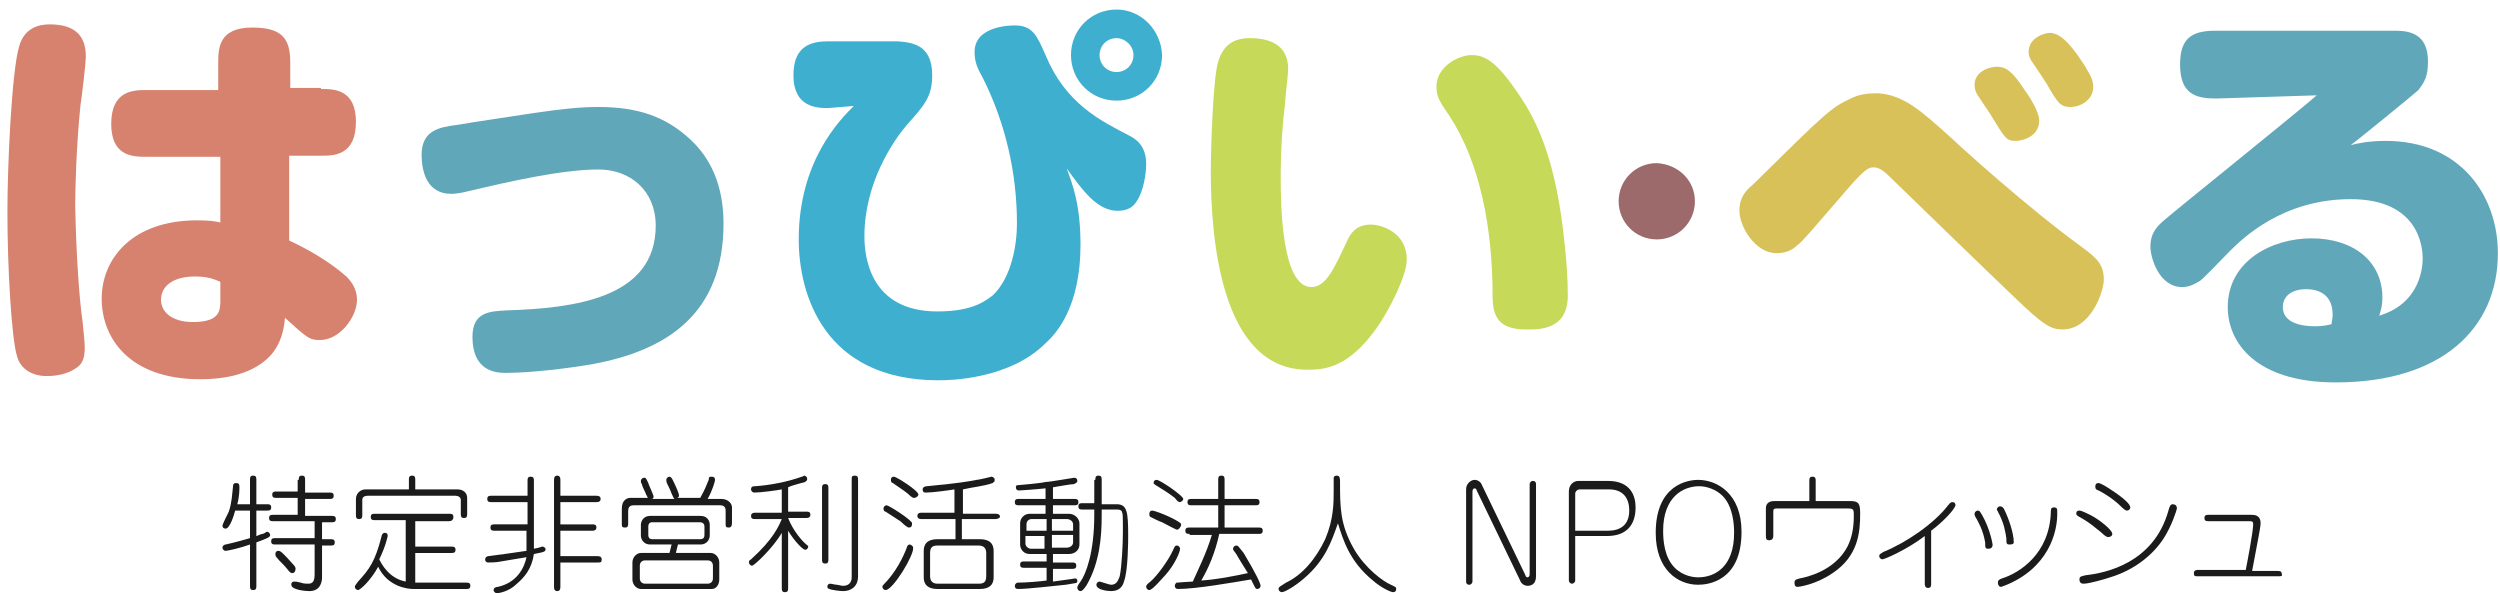 <?xml version="1.0" encoding="utf-8"?>
<!-- Generator: Adobe Illustrator 19.2.0, SVG Export Plug-In . SVG Version: 6.00 Build 0)  -->
<svg version="1.1" id="レイヤー_1" xmlns="http://www.w3.org/2000/svg" xmlns:xlink="http://www.w3.org/1999/xlink" x="0px"
	 y="0px" viewBox="0 0 236 56" style="enable-background:new 0 0 236 56;" xml:space="preserve">
<style type="text/css">
	.st0{fill:#1B1B1B;}
	.st1{fill:#D6826F;}
	.st2{fill:#61A7BA;}
	.st3{fill:#3EAFCF;}
	.st4{fill:#C6D959;}
	.st5{fill:#9D6A6B;}
	.st6{fill:#D9C159;}
</style>
<g>
	<path class="st0" d="M23.6,47.6v-2.3c0-0.2,0-0.4,0.3-0.4c0.3,0,0.3,0.2,0.3,0.4v2.3h1c0.2,0,0.4,0,0.4,0.3c0,0.3-0.2,0.3-0.4,0.3
		h-1v2.4c0.1,0,0.4-0.2,0.6-0.2c0.3-0.1,0.3-0.2,0.4-0.2c0.2,0,0.3,0.2,0.3,0.3c0,0.2-0.2,0.3-1.3,0.7v4.1c0,0.2,0,0.4-0.3,0.4
		c-0.3,0-0.3-0.2-0.3-0.4v-3.9c-0.8,0.3-2.1,0.6-2.3,0.6c-0.2,0-0.3-0.2-0.3-0.3c0-0.2,0.2-0.3,0.3-0.3c0.9-0.2,1.6-0.4,2.3-0.6
		v-2.6h-1.4c-0.1,0.4-0.5,1.7-0.9,1.7c-0.2,0-0.3-0.1-0.3-0.3c0-0.1,0.5-1.1,0.6-1.3c0.3-0.9,0.3-1.6,0.4-2.4c0-0.1,0-0.3,0.3-0.3
		c0.3,0,0.3,0.2,0.3,0.4c0,0.2,0,0.9-0.2,1.6H23.6z M28.2,45.3c0-0.2,0-0.4,0.3-0.4c0.3,0,0.3,0.2,0.3,0.4v1.2h2.3
		c0.2,0,0.4,0,0.4,0.3c0,0.3-0.2,0.3-0.4,0.3h-2.3v1.6h2.5c0.2,0,0.4,0,0.4,0.3c0,0.3-0.2,0.3-0.4,0.3h-0.9v1.6h0.8
		c0.2,0,0.4,0,0.4,0.3c0,0.3-0.2,0.3-0.4,0.3h-0.8v3c0,0.5-0.2,1.3-1.2,1.3c-0.3,0-1.7-0.1-1.7-0.6c0-0.1,0-0.3,0.3-0.3
		c0.1,0,0.2,0,0.6,0.1c0.2,0.1,0.6,0.1,0.7,0.1c0.4,0,0.6-0.2,0.6-0.9v-2.8h-3.7c-0.2,0-0.4,0-0.4-0.3c0-0.3,0.2-0.3,0.4-0.3h3.7
		v-1.6h-3.9c-0.2,0-0.4,0-0.4-0.3c0-0.3,0.2-0.3,0.4-0.3h2.3v-1.6h-2c-0.2,0-0.4,0-0.4-0.3c0-0.3,0.2-0.3,0.4-0.3h2V45.3z
		 M27.6,53.2c0.3,0.3,0.3,0.4,0.3,0.5c0,0.2-0.1,0.4-0.3,0.4c-0.1,0-0.2,0-0.5-0.4c-0.3-0.4-0.7-0.7-1-1.1c-0.1-0.1-0.1-0.2-0.1-0.3
		c0-0.2,0.1-0.3,0.3-0.3C26.5,52,26.8,52.3,27.6,53.2z"/>
	<path class="st0" d="M38.5,49.1h-3.1c-0.2,0-0.4,0-0.4-0.3c0-0.3,0.2-0.3,0.4-0.3h7c0.2,0,0.4,0,0.4,0.3c0,0.3-0.2,0.4-0.4,0.4
		h-3.2v2.4h3.4c0.2,0,0.4,0,0.4,0.3c0,0.3-0.2,0.3-0.4,0.3h-3.4V55h4.8c0.2,0,0.4,0,0.4,0.3c0,0.3-0.2,0.3-0.4,0.3H39
		c-0.5,0-2.4-0.2-3.3-2.1c-0.7,1.3-1.7,2.2-1.9,2.2c-0.1,0-0.3-0.1-0.3-0.3c0-0.1,0-0.1,0.3-0.5c1.1-1.2,1.6-1.9,2.2-4.2
		c0-0.1,0.1-0.4,0.3-0.4c0.1,0,0.3,0,0.3,0.3c0,0-0.2,1-0.8,2.2c0.2,0.4,0.9,1.8,2.5,2.1V49.1z M43.2,46.2c0.5,0,0.9,0.3,0.9,0.8
		v1.5c0,0.2,0,0.4-0.3,0.4c-0.3,0-0.3-0.2-0.3-0.4v-1.3c0-0.3-0.3-0.4-0.5-0.4h-8.2c-0.2,0-0.6,0-0.6,0.4v1.4c0,0.2,0,0.4-0.3,0.4
		c-0.3,0-0.3-0.2-0.3-0.4v-1.5c0-0.5,0.4-0.9,0.9-0.9h4.1v-0.9c0-0.2,0-0.4,0.3-0.4c0.3,0,0.3,0.2,0.3,0.4v0.9H43.2z"/>
	<path class="st0" d="M49.8,50.1h-3.1c-0.2,0-0.4,0-0.4-0.3c0-0.3,0.2-0.3,0.4-0.3h3.1v-2.1h-3.4c-0.2,0-0.4,0-0.4-0.3
		c0-0.3,0.2-0.3,0.4-0.3h3.4v-1.4c0-0.2,0-0.4,0.3-0.4c0.3,0,0.3,0.2,0.3,0.4v6.1c0,0.2,0,0.2,0,0.3c0.6-0.1,0.7-0.2,0.8-0.2
		c0.2,0,0.3,0.2,0.3,0.2c0,0.3-0.1,0.3-1.1,0.5c-0.2,1.4-0.9,2.2-1.6,2.8C48,55.9,47,56,46.9,56c-0.1,0-0.3-0.1-0.3-0.3
		c0-0.2,0.2-0.3,0.4-0.3c1.8-0.4,2.5-1.8,2.7-2.8c-1.7,0.3-1.9,0.3-2.4,0.4c-0.4,0.1-1.1,0.1-1.2,0.1c-0.2,0-0.3-0.1-0.3-0.3
		c0-0.2,0.2-0.3,0.3-0.3c0.8-0.1,2.3-0.3,3.6-0.5c0-0.2,0-0.3,0-0.5V50.1z M56.3,46.8c0.1,0,0.4,0,0.4,0.3s-0.3,0.3-0.4,0.3h-3.4
		v2.1h3c0.2,0,0.4,0,0.4,0.3c0,0.3-0.3,0.3-0.4,0.3h-3v2.4h3.5c0.1,0,0.4,0,0.4,0.3c0,0.3-0.1,0.3-0.4,0.3h-3.5v2.3
		c0,0.1,0,0.4-0.3,0.4c-0.3,0-0.3-0.3-0.3-0.4V45.3c0-0.1,0-0.4,0.3-0.4c0.3,0,0.3,0.3,0.3,0.4v1.5H56.3z"/>
	<path class="st0" d="M68.8,49.8c-0.3,0-0.3-0.1-0.3-0.4v-1.2c0-0.1,0-0.5-0.5-0.5h-8.2c-0.5,0-0.5,0.4-0.5,0.6v1.1
		c0,0.2,0,0.4-0.3,0.4c-0.3,0-0.3-0.1-0.3-0.4V48c0-0.8,0.5-1,0.8-1h1.7c-0.1,0-0.1-0.2-0.2-0.3c-0.1-0.3-0.4-0.8-0.4-1
		c-0.1-0.1-0.1-0.2-0.1-0.3c0-0.2,0.2-0.3,0.3-0.3c0.2,0,0.2,0.1,0.4,0.5c0,0.1,0.5,1.1,0.5,1.3c0,0,0,0.2-0.2,0.2h2.2
		c-0.1,0-0.1-0.1-0.3-0.5c-0.1-0.3-0.3-0.7-0.4-0.9c-0.1-0.2-0.1-0.3-0.1-0.4c0-0.2,0.2-0.3,0.3-0.3c0.1,0,0.2,0.1,0.3,0.3
		c0.1,0.2,0.6,1.2,0.6,1.5c0,0.1-0.1,0.2-0.2,0.2h2.2c0.5-0.9,0.5-1,0.8-1.7C66.9,45,67,45,67.2,45c0.2,0,0.3,0.1,0.3,0.3
		c0,0.1-0.2,0.9-0.7,1.8h1.3c0.6,0,1,0.4,1,0.8v1.4C69.1,49.5,69.1,49.8,68.8,49.8z M67.2,55.6h-6.7c-0.4,0-0.8-0.4-0.8-0.9v-1.6
		c0-0.5,0.4-0.9,0.8-0.9h2.7l0.2-0.8h-2c-0.8,0-0.9-0.7-0.9-0.8v-1.1c0-0.1,0.1-0.8,0.9-0.8h4.7c0.9,0,0.9,0.8,0.9,0.8v1.1
		c0,0.1-0.1,0.8-0.9,0.8H64l-0.2,0.8h3.3c0.4,0,0.8,0.4,0.8,0.9v1.6C67.9,55.2,67.6,55.6,67.2,55.6z M67.3,53.4
		c0-0.3-0.2-0.5-0.5-0.5h-5.9c-0.3,0-0.5,0.2-0.5,0.5v1.2c0,0.3,0.2,0.5,0.5,0.5h5.9c0.3,0,0.5-0.2,0.5-0.5V53.4z M66.5,49.7
		c0-0.4-0.4-0.4-0.4-0.4h-4.5c-0.1,0-0.4,0-0.4,0.4v0.8c0,0.4,0.3,0.4,0.4,0.4h4.5c0.1,0,0.4,0,0.4-0.4V49.7z"/>
	<path class="st0" d="M74.4,55.5c0,0.2,0,0.4-0.3,0.4c-0.3,0-0.3-0.2-0.3-0.4v-5.2c-0.8,1.4-2.6,3.1-2.8,3.1c-0.2,0-0.3-0.2-0.3-0.3
		s0-0.2,0.2-0.3c2.1-1.9,2.6-3.1,2.9-3.8h-2.5c-0.2,0-0.4,0-0.4-0.3c0-0.3,0.3-0.3,0.4-0.3h2.5v-2.2c-0.5,0.1-2,0.3-2.6,0.3
		c-0.1,0-0.3-0.1-0.3-0.3c0-0.3,0.2-0.3,0.4-0.3c1.4-0.1,3-0.4,4.4-0.9c0.1,0,0.2-0.1,0.2-0.1c0.1,0,0.3,0.1,0.3,0.3
		c0,0.2-0.1,0.2-0.2,0.3c-0.3,0.1-1.2,0.3-1.6,0.5v2.3h1.7c0.2,0,0.4,0,0.4,0.3c0,0.3-0.3,0.3-0.4,0.3h-1.7c0.5,1.3,1.4,2.2,1.5,2.3
		c0.3,0.3,0.4,0.3,0.4,0.4c0,0.1-0.1,0.3-0.3,0.3c-0.2,0-1-0.8-1.6-1.8V55.5z M78.2,52.8c0,0.2,0,0.4-0.3,0.4
		c-0.3,0-0.3-0.2-0.3-0.4v-6.7c0-0.2,0-0.4,0.3-0.4c0.3,0,0.3,0.2,0.3,0.4V52.8z M81,54.4c0,1-0.7,1.4-1.4,1.4
		c-0.3,0-1.1-0.1-1.3-0.2c-0.1,0-0.2-0.1-0.2-0.2c0-0.2,0.1-0.3,0.3-0.3c0.1,0,0.4,0.1,0.6,0.1c0.1,0,0.4,0.1,0.6,0.1
		c0.5,0,0.8-0.3,0.8-0.8v-9.2c0-0.3,0-0.4,0.3-0.4c0.3,0,0.3,0.2,0.3,0.4V54.4z"/>
	<path class="st0" d="M83.6,55.7c-0.2,0-0.3-0.2-0.3-0.3c0-0.1,0-0.1,0.1-0.2c1.2-1.2,1.9-2.7,2.2-3.5c0-0.1,0.1-0.3,0.3-0.3
		c0,0,0.3,0.1,0.3,0.3C86.3,52.4,84.3,55.7,83.6,55.7z M85.8,49.8c-0.2,0-0.7-0.5-0.8-0.6c-0.2-0.1-0.6-0.4-1.4-0.9
		c-0.1,0-0.2-0.1-0.2-0.3c0-0.1,0.1-0.3,0.3-0.3c0.2,0,2.4,1.4,2.4,1.7C86.1,49.7,86,49.8,85.8,49.8z M86.3,47c-0.1,0-0.2,0-0.6-0.4
		c-0.5-0.4-1.3-0.9-1.4-1c-0.1,0-0.2-0.1-0.2-0.3c0-0.2,0.1-0.3,0.3-0.3c0.2,0,2.3,1.3,2.3,1.7C86.7,46.8,86.5,47,86.3,47z M93.9,49
		h-3.1v1.9h1.7c0.9,0,1.3,0.4,1.3,1.1v2.5c0,0.7-0.4,1.1-1.3,1.1h-4c-0.9,0-1.3-0.4-1.3-1.1V52c0-0.7,0.4-1.1,1.3-1.1h1.7V49H87
		c-0.1,0-0.4,0-0.4-0.3c0-0.3,0.3-0.3,0.4-0.3h3.1v-2.2c-0.6,0.1-2.1,0.3-2.7,0.3c-0.1,0-0.3,0-0.3-0.3c0-0.2,0.2-0.3,0.4-0.3
		c0.8-0.1,2.6-0.2,4.7-0.6c0.2,0,1.4-0.3,1.4-0.3c0.1,0,0.3,0.1,0.3,0.3c0,0.2-0.1,0.2-0.2,0.3c-0.8,0.3-2,0.4-2.8,0.6v2.3h3.1
		c0.1,0,0.4,0,0.4,0.3C94.3,49,94,49,93.9,49z M93.1,52.2c0-0.5-0.3-0.7-0.7-0.7h-3.9c-0.4,0-0.7,0.1-0.7,0.7v2.2
		c0,0.5,0.3,0.7,0.7,0.7h3.9c0.4,0,0.7-0.1,0.7-0.7V52.2z"/>
	<path class="st0" d="M98.7,52.3h-1.5c-0.6,0-0.9-0.5-0.9-0.9v-2c0-0.5,0.4-0.9,0.9-0.9h1.5v-0.8h-2.5c-0.2,0-0.4,0-0.4-0.3
		s0.2-0.3,0.4-0.3h2.5v-1c-0.9,0.1-2.4,0.2-2.5,0.2c-0.2,0-0.3-0.1-0.3-0.3c0-0.1,0-0.2,0.2-0.2c0.1,0,2.3-0.2,2.6-0.3
		c0.4,0,2.6-0.4,2.7-0.4c0.2,0,0.3,0.1,0.3,0.3c0,0.2-0.2,0.2-0.3,0.3c-0.3,0-1.4,0.2-2,0.3v1.1h2c0.2,0,0.4,0,0.4,0.3
		s-0.2,0.3-0.4,0.3h-2v0.8h1.5c0.6,0,1,0.5,1,0.9v2c0,0.5-0.4,0.9-1,0.9h-1.5v0.8h1.8c0.2,0,0.4,0,0.4,0.3s-0.2,0.3-0.4,0.3h-1.8
		v1.2c0.6-0.1,1.6-0.2,2.1-0.3c0.1,0,0.2,0.1,0.2,0.2c0,0.3,0,0.2-1.1,0.4c-1,0.1-3.6,0.4-4.5,0.4c-0.2,0-0.3-0.1-0.3-0.3
		c0-0.1,0.1-0.3,0.3-0.3c0.7,0,2-0.1,2.7-0.2v-1.2h-2.1c-0.2,0-0.4,0-0.4-0.3s0.2-0.3,0.4-0.3h2.1V52.3z M98.7,49h-1.3
		c-0.3,0-0.5,0.2-0.5,0.5v0.6h1.9V49z M98.7,50.6h-1.9v0.7c0,0.3,0.3,0.5,0.5,0.5h1.3V50.6z M99.3,50.1h2v-0.6
		c0-0.3-0.3-0.5-0.6-0.5h-1.4V50.1z M99.3,51.7h1.4c0.3,0,0.6-0.2,0.6-0.5v-0.7h-2V51.7z M103.4,45.3c0-0.2,0-0.4,0.3-0.4
		c0.3,0,0.3,0.2,0.3,0.4v2.3h1.4c1,0,1.1,0.7,1.1,3c0,0.3,0,3.3-0.4,4.3c-0.1,0.4-0.4,0.9-1.2,0.9c-0.3,0-1.4-0.1-1.4-0.6
		c0-0.1,0.1-0.3,0.3-0.3c0.1,0,0.9,0.3,1.1,0.3c0.6,0,0.7-0.6,0.8-0.8c0.2-0.9,0.3-3.2,0.3-4.1c0-1.7,0-1.8-0.1-2
		c0-0.1-0.2-0.2-0.4-0.2H104v0.6c0,2-0.2,4.4-1.4,6.5c-0.2,0.3-0.4,0.6-0.6,0.6c-0.2,0-0.3-0.2-0.3-0.3s0-0.2,0.3-0.6
		c0.5-0.7,1.3-2.7,1.3-6.3v-0.5h-1.1c-0.2,0-0.4,0-0.4-0.3c0-0.3,0.2-0.3,0.4-0.3h1.1V45.3z"/>
	<path class="st0" d="M111.4,51.8c0,0.3-0.5,1.5-1.4,2.5c-0.3,0.3-1.2,1.4-1.5,1.4c-0.2,0-0.3-0.2-0.3-0.3c0-0.1,0-0.2,0.4-0.5
		c0.6-0.5,1.7-2,2.1-2.9c0.2-0.4,0.2-0.5,0.4-0.5C111.3,51.5,111.4,51.7,111.4,51.8z M111.1,50c-0.1,0-1.2-0.6-1.4-0.7
		c-0.1,0-1.1-0.5-1.1-0.5c-0.1-0.1-0.1-0.1-0.1-0.3c0-0.2,0.1-0.3,0.3-0.3c0.1,0,1.1,0.3,2.2,0.9c0.5,0.3,0.5,0.3,0.5,0.5
		C111.4,49.8,111.3,50,111.1,50z M111.4,47.4c-0.1,0-0.2,0-0.5-0.4c-0.5-0.4-1.3-0.9-1.8-1.2c-0.1-0.1-0.2-0.1-0.2-0.2
		c0-0.2,0.1-0.3,0.3-0.3c0.3,0,2.5,1.5,2.5,1.8C111.7,47.3,111.4,47.4,111.4,47.4z M112.3,50.4c-0.2,0-0.4,0-0.4-0.3
		c0-0.3,0.2-0.3,0.4-0.3h2.7v-2.1h-2.5c-0.2,0-0.4,0-0.4-0.3c0-0.3,0.2-0.3,0.4-0.3h2.5v-1.8c0-0.2,0-0.4,0.3-0.4
		c0.3,0,0.3,0.2,0.3,0.4v1.8h2.9c0.2,0,0.4,0,0.4,0.3c0,0.3-0.2,0.3-0.4,0.3h-2.9v2.1h3.2c0.2,0,0.4,0,0.4,0.3
		c0,0.3-0.2,0.3-0.4,0.3h-3.7c-0.4,1.8-1,3.2-1.7,4.4c1.5-0.1,3-0.4,4.4-0.7c-0.5-0.8-1-1.6-1.1-1.8c-0.3-0.4-0.3-0.4-0.3-0.5
		c0-0.1,0.1-0.3,0.3-0.3c0.2,0,0.2,0.1,0.7,0.7c1.2,2,1.6,2.9,1.6,3.1c0,0.2-0.2,0.3-0.3,0.3c-0.2,0-0.2-0.1-0.6-0.9
		c-1.8,0.3-5.2,0.9-6.9,0.9c-0.3,0-0.3-0.3-0.3-0.3c0-0.1,0.1-0.3,0.2-0.3c0,0,1.3-0.1,1.5-0.1c0.4-0.9,1.3-2.7,1.8-4.4H112.3z"/>
	<path class="st0" d="M123.1,54.6c-0.8,0.7-1.8,1.3-2.1,1.3c-0.1,0-0.3-0.1-0.3-0.3c0-0.2,0.1-0.2,0.7-0.6c1.5-0.7,2.8-2.2,3.7-4.1
		c0.8-1.9,0.8-3.4,0.8-4.6c0-0.4,0-1.1,0-1.2c0-0.1,0.1-0.2,0.3-0.2c0.3,0,0.3,0.3,0.3,0.6c0,2.4,0,4,1.3,6.3
		c1.1,1.9,2.8,3.1,3.5,3.4c0.4,0.2,0.5,0.2,0.5,0.4s-0.1,0.3-0.3,0.3c-0.2,0-1.1-0.4-1.9-1.1c-2.2-1.8-2.8-3.8-3.3-5.4
		C125.7,51.1,125.1,52.9,123.1,54.6z"/>
	<path class="st0" d="M138.4,46.2c0-0.6,0.5-0.9,0.8-0.9s0.6,0.2,0.7,0.5l4.1,8.5c0,0.1,0.1,0.2,0.2,0.2c0.1,0,0.2-0.1,0.2-0.3v-8.5
		c0-0.1,0.1-0.3,0.3-0.3c0.2,0,0.3,0.1,0.3,0.3v8.7c0,0.7-0.4,0.9-0.8,0.9c-0.3,0-0.6-0.2-0.7-0.5l-4.1-8.5c0-0.1-0.1-0.2-0.2-0.2
		c-0.1,0-0.2,0.1-0.2,0.3v8.5c0,0.1-0.1,0.3-0.3,0.3c-0.2,0-0.3-0.1-0.3-0.3V46.2z"/>
	<path class="st0" d="M148.7,54.8c0,0.2-0.2,0.3-0.3,0.3c-0.2,0-0.3-0.2-0.3-0.3v-8.4c0-0.6,0.4-1,0.9-1h2.8c2.2,0,2.6,1.5,2.6,2.5
		c0,1.7-0.9,2.7-2.7,2.7h-3V54.8z M151.8,50.1c1.1,0,2-0.5,2-1.9c0-1.2-0.6-2-1.9-2h-2.8c-0.2,0-0.4,0.2-0.4,0.4v3.5H151.8z"/>
	<path class="st0" d="M156.3,50.3c0-4.6,3.1-5,4-5c1.8,0,4.1,1.3,4.1,4.9c0,4.7-3.2,5-4.1,5C158.4,55.2,156.3,53.8,156.3,50.3z
		 M163.7,50.3c0-0.8-0.1-2.5-1.1-3.5c-0.6-0.6-1.5-0.9-2.2-0.9c-1.5,0-3.4,1-3.4,4.2c0,0.9,0.1,2.5,1.1,3.5c0.8,0.8,1.8,0.9,2.2,0.9
		C161.9,54.5,163.7,53.5,163.7,50.3z"/>
	<path class="st0" d="M173,54.1c-1.6,1.1-3.2,1.3-3.3,1.3c-0.1,0-0.3,0-0.3-0.4c0-0.3,0.2-0.3,0.5-0.4c0.6-0.1,3.3-0.7,4.5-3
		c0.4-0.8,0.6-1.7,0.6-2.9c0-0.6,0-0.7-0.6-0.7h-6.7c-0.3,0-0.3,0.1-0.3,0.4v2.1c0,0.2,0,0.5-0.4,0.5c-0.3,0-0.3-0.2-0.3-0.5v-2.5
		c0-0.7,0.6-0.7,0.9-0.7h3.2v-1.9c0-0.2,0-0.4,0.3-0.4c0.3,0,0.3,0.2,0.3,0.4v1.9h3.3c0.8,0,0.9,0.3,0.9,1.2
		C175.6,50.3,175.4,52.5,173,54.1z"/>
	<path class="st0" d="M182.3,50.1v5c0,0.2,0,0.4-0.3,0.4c-0.3,0-0.3-0.3-0.3-0.4v-4.5c-1.7,1.3-3.8,2.2-4,2.2
		c-0.1,0-0.3-0.1-0.3-0.3c0-0.2,0.1-0.2,0.4-0.4c2.2-0.9,4.8-2.7,6.1-4.4c0.1-0.1,0.2-0.3,0.4-0.3c0.2,0,0.3,0.1,0.3,0.3
		C184.5,48.1,183.5,49.2,182.3,50.1z"/>
	<path class="st0" d="M187.7,51.8c-0.3,0-0.3-0.1-0.3-0.6c-0.2-1.2-0.7-2-0.8-2.2c-0.2-0.3-0.2-0.4-0.2-0.5c0-0.2,0.2-0.3,0.3-0.3
		c0.2,0,0.2,0.1,0.4,0.4c0.8,1.4,1,2.8,1,2.8C188.1,51.5,188.1,51.8,187.7,51.8z M189.7,51.4c-0.3,0-0.3-0.1-0.3-0.6
		c-0.1-0.6-0.2-1.4-0.8-2.5c0-0.1-0.1-0.1-0.1-0.2c0-0.1,0.1-0.3,0.3-0.3c0.2,0,0.3,0.1,0.4,0.3c0.4,0.8,0.9,2.2,0.9,3.1
		C190.1,51.4,189.8,51.4,189.7,51.4z M189.2,55.3c-0.1,0-0.2,0.1-0.3,0.1c-0.2,0-0.3-0.2-0.3-0.4c0-0.2,0.1-0.3,0.4-0.4
		c1.6-0.5,4.5-2.3,4.6-6.3c0-0.2,0-0.4,0.3-0.4c0.3,0,0.3,0.2,0.3,0.3C194.3,50.3,193.3,53.7,189.2,55.3z"/>
	<path class="st0" d="M199.4,50.4c0,0.2-0.2,0.3-0.4,0.3c-0.1,0-0.3-0.1-0.6-0.4c-0.4-0.3-1-0.9-2.1-1.5c-0.2-0.1-0.3-0.2-0.3-0.3
		c0-0.1,0-0.3,0.3-0.3c0.2,0,0.8,0.3,1,0.4C198.1,49,199.4,50,199.4,50.4z M196.3,54.7c0-0.3,0.2-0.3,0.6-0.4
		c1.8-0.2,6.4-1.1,7.8-6.1c0.1-0.4,0.2-0.6,0.4-0.6c0.2,0,0.4,0.1,0.4,0.4c0,0.1-0.5,1.7-1.3,2.9c-1,1.5-2.7,2.9-5,3.6
		c-0.6,0.2-2,0.6-2.5,0.6C196.6,55.1,196.3,55.1,196.3,54.7z M200.1,46.8c0.4,0.3,1,0.8,1,1.1c0,0.2-0.2,0.3-0.3,0.3s-0.2,0-0.8-0.6
		c-0.1-0.1-0.9-0.8-1.9-1.3c-0.3-0.1-0.3-0.2-0.3-0.4c0-0.2,0.1-0.3,0.3-0.3C198.4,45.6,199.7,46.5,200.1,46.8z"/>
	<path class="st0" d="M215.1,54.4h-7.6c-0.3,0-0.4,0-0.4-0.3c0-0.3,0.3-0.3,0.4-0.3h4.5c0.1-0.5,0.7-3.6,0.7-4.3
		c0-0.3-0.1-0.3-0.5-0.3h-3.7c-0.2,0-0.4,0-0.4-0.3c0-0.3,0.2-0.3,0.4-0.3h4c0.3,0,0.9,0,0.9,0.8c0,0.4-0.3,1.8-0.8,4.5h2.4
		c0.2,0,0.4,0,0.4,0.3C215.5,54.4,215.3,54.4,215.1,54.4z"/>
</g>
<g>
	<path class="st1" d="M7.8,30.4C7.9,31.5,8,32.3,8,32.8c0,1-0.2,1.6-0.9,2c-0.6,0.4-1.5,0.7-2.7,0.7c-1.4,0-2.5-0.7-2.8-1.9
		c-0.5-1.6-0.9-8.2-0.9-13.6c0-4.4,0.4-13.2,1.1-15.6c0.5-1.8,1.9-2.1,2.9-2.1c2.6,0,3.4,1.3,3.4,3c0,0.8-0.4,4-0.5,4.6
		c-0.4,3.9-0.5,8-0.5,9.5C7.2,24.3,7.5,28.4,7.8,30.4z M30.3,8.4c1.2,0,3.3,0,3.3,3.1c0,3.2-2.1,3.2-3.3,3.2h-3v8
		c1.9,0.9,3.8,2,5.4,3.4c0.6,0.6,1,1.3,1,2.2c0,1.6-1.6,3.8-3.5,3.8c-1,0-1.2-0.2-3.3-2.1c-0.1,1.2-0.4,2.5-1.4,3.6
		c-1.9,2-5,2.2-6.6,2.2c-6.7,0-9.3-3.9-9.3-7.6c0-3.8,2.9-7.4,9-7.4c1.3,0,1.7,0.1,2.2,0.2l0-6.2h-7c-1.2,0-3.3,0-3.3-3.1
		c0-3.1,2-3.2,3.3-3.2h6.8V5.9c0-1.4,0.1-3.3,3.2-3.3c2.8,0,3.6,1,3.6,3.3v2.4H30.3z M20.8,26.6c-0.5-0.2-1.1-0.5-2.4-0.5
		c-1.9,0-3.2,0.8-3.2,2.2c0,1.2,1.1,2.1,3,2.1c2.6,0,2.6-1.1,2.6-2.1V26.6z"/>
	<path class="st2" d="M55.8,34.4c-2.4,0.4-5.7,0.8-8.1,0.8c-1.1,0-3.1-0.3-3.1-3.4c0-2.4,1.7-2.4,3.2-2.5c6.3-0.2,14.1-1.1,14.1-8
		c0-3.3-2.4-5.3-5.4-5.3c-3.4,0-8.3,1.1-12.5,2.1c-0.4,0.1-1,0.2-1.4,0.2c-2.3,0-2.8-2.1-2.8-3.7c0-2.3,1.7-2.6,3.3-2.8
		c1.7-0.3,5.2-0.8,7.1-1.1c2.7-0.4,4.5-0.6,6.3-0.6c3.7,0,6.3,0.9,8.6,3c1.3,1.2,3.2,3.5,3.2,8C68.3,29.6,63,33.1,55.8,34.4z"/>
	<path class="st3" d="M78.2,10.2c-1,0-3.3,0-3.3-3.1c0-2.8,1.7-3.2,3.3-3.2h6.5C86.1,4,88,4.2,88,7.1c0,2-0.7,2.8-2.4,4.7
		c-1.2,1.4-4,5.4-4,10.5c0,1.9,0.5,7.1,6.9,7.1c3.5,0,4.6-1.1,5.2-1.5c1.8-1.7,2.3-4.8,2.3-6.8c0-4.8-1.1-9.5-3.2-13.7
		C92.3,6.5,92,5.9,92,4.9c0-2.5,3.5-2.5,3.8-2.5c1.7,0,2.1,1,2.9,2.8c1.9,4.6,5.2,6.2,7.9,7.6c1,0.5,1.6,1.3,1.6,2.7
		c0,0.7-0.2,2.5-0.9,3.5c-0.3,0.5-0.8,0.9-1.8,0.9c-1.9,0-3.3-1.9-4.8-4c0.5,1.4,1.3,3.3,1.3,7.2c0,5.9-2.3,8.4-3.3,9.3
		c-3.4,3.4-9,3.5-10.1,3.5c-10.8,0-13.2-8.1-13.2-13.3c0-7.4,3.9-11.3,5.2-12.6L78.2,10.2z M109.7,5.2c0,2.4-1.9,4.3-4.3,4.3
		c-2.4,0-4.3-1.9-4.3-4.3s1.9-4.3,4.3-4.3C107.7,0.9,109.6,2.8,109.7,5.2z M103.8,5.2c0,0.9,0.7,1.6,1.6,1.6c0.9,0,1.6-0.7,1.6-1.6
		c0-0.9-0.8-1.6-1.6-1.6C104.5,3.6,103.8,4.3,103.8,5.2z"/>
	<path class="st4" d="M114.3,16.2c0-2.1,0.2-8.8,0.7-10.4c0.5-1.6,1.5-2.2,3-2.2c3.6,0,3.6,2.3,3.6,3c0,0.4-0.3,2.8-0.3,3.3
		c-0.2,1.4-0.4,4-0.4,6.8c0,2.8,0.1,10.4,2.9,10.4c1.4,0,2.2-1.9,3.3-4.2c0.3-0.7,0.8-1.7,2.3-1.7c1.1,0,3.4,0.8,3.4,3.3
		c0,1.6-1.8,5-2.8,6.4c-2.6,3.7-4.8,4-6.5,4C115.1,35,114.3,22,114.3,16.2z M140.9,27.9c0-6.4-1.2-12.6-4.1-17
		c-0.9-1.3-1.2-1.8-1.2-2.7c0-2,2.2-3,3.3-3c1.3,0,2.4,0.6,4.6,3.9c1.6,2.4,3.4,6,4.2,13.9c0.2,1.8,0.3,3.5,0.3,4.9
		c0,2.1-1.1,3.2-3.5,3.2C141.6,31.2,140.9,30.1,140.9,27.9z"/>
	<path class="st5" d="M160,19c0,2-1.6,3.6-3.6,3.6s-3.6-1.6-3.6-3.6c0-2,1.6-3.6,3.6-3.6C158.4,15.5,160,17,160,19z"/>
	<path class="st6" d="M184.4,13.2c0.5,0.5,7,6.4,12.1,10.1c1.5,1.1,2.1,1.7,2.1,3.1c0,1.1-1.2,4.7-3.9,4.7c-1.1,0-1.8-0.4-4.5-3
		c-1.9-1.8-11.6-11.2-11.9-11.5c-0.4-0.4-0.9-0.8-1.4-0.8c-0.4,0-0.7,0-2.2,1.7c-3.3,3.8-4.6,5.4-5.1,5.7c-0.5,0.5-1.2,0.7-1.9,0.7
		c-2,0-3.5-2.5-3.5-4c0-1.3,0.6-1.9,1.3-2.5c6.9-6.8,7.3-7.2,9.2-8.1c0.8-0.4,1.6-0.5,2.6-0.5C179.7,9,181.2,10.3,184.4,13.2z
		 M191.2,8.6c0.3,0.4,1.3,1.9,1.3,2.8c0,1.5-1.6,1.9-2.2,1.9c-0.9,0-1-0.2-2.4-2.5c-0.2-0.3-1-1.5-1.2-1.8c-0.2-0.3-0.3-0.6-0.3-1
		c0-1.2,1.3-1.7,2.1-1.7S189.9,6.6,191.2,8.6z M196.8,6.2c0.6,1,0.8,1.4,0.8,2c0,1.3-1.3,1.9-2.1,1.9c-1,0-1.2-0.3-2.3-2.2
		c-0.2-0.3-1.1-1.7-1.4-2.1c-0.2-0.3-0.3-0.6-0.3-0.9c0-1.3,1.4-1.8,2.1-1.8C194.2,3.2,195,3.4,196.8,6.2z"/>
	<path class="st2" d="M209.2,9.3c-1.9,0-3.4-0.4-3.4-3.2c0-2.3,0.9-3.2,3.3-3.2h17c1.4,0,3.1,0.3,3.1,2.9c0,1.4-0.3,1.9-0.9,2.7
		c-0.3,0.3-6.2,5.1-6.4,5.2c0.8-0.2,1.8-0.4,3.3-0.4c7.1,0,10.6,5.2,10.6,10.6c0,7.1-5.3,12.2-15.3,12.2c-7.6,0-10.2-3.8-10.2-7.1
		c0-4.4,4.2-6.5,7.9-6.5c4,0,6.7,2.2,6.7,5.6c0,0.6-0.1,1.1-0.3,1.7c4-1.2,4.1-4.8,4.1-5.4c0-1-0.3-5.6-6.8-5.6
		c-6.4,0-10.2,3.7-11.4,4.9c-0.5,0.5-2.4,2.5-2.8,2.8c-0.5,0.3-1,0.6-1.7,0.6c-2.2,0-3-2.8-3-3.8c0-1.4,0.7-2,1.4-2.6
		c1.4-1.2,12.1-9.8,14.3-11.7L209.2,9.3z M220.2,29.7c0-2.4-2.1-2.4-2.5-2.4c-1.3,0-2.2,0.6-2.2,1.7c0,1.5,1.8,1.8,3,1.8
		c0.8,0,1.2-0.1,1.6-0.2C220.1,30.4,220.2,30.1,220.2,29.7z"/>
</g>
</svg>
